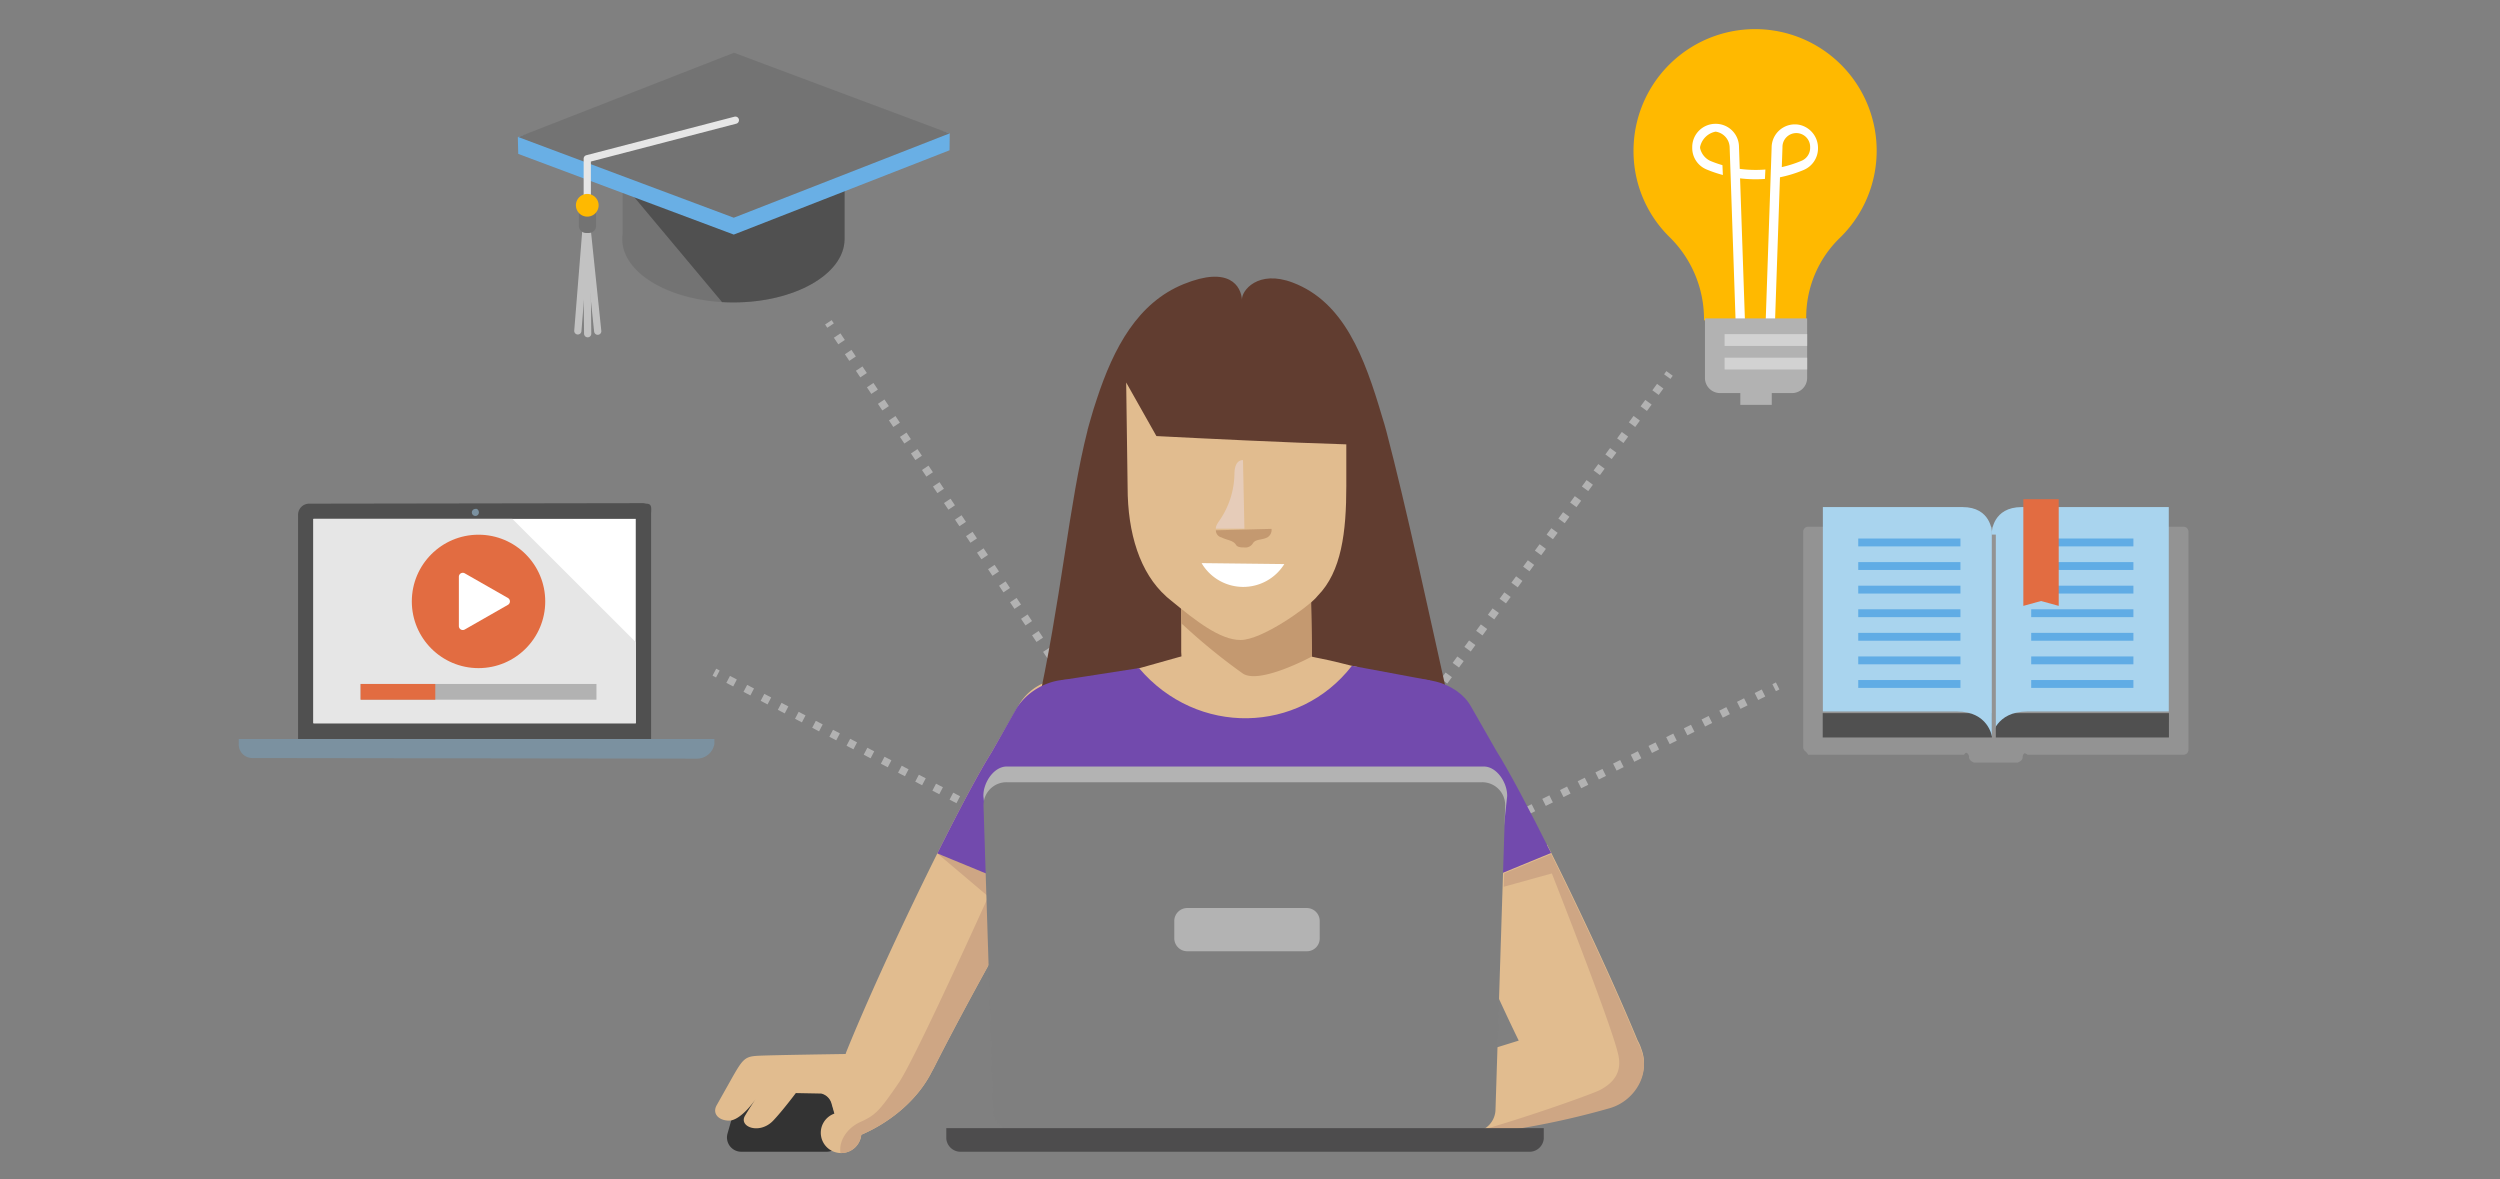 <?xml version="1.0" encoding="UTF-8"?> <svg xmlns="http://www.w3.org/2000/svg" viewBox="0 0 636 300"><rect x="0" y="0" width="636" height="300" fill="#808080" stroke="none"/><title>swimlane-subscribe-to-news-tips</title><path d="M163.737,128l-85.082.133a2.827,2.827,0,0,0-2.829,2.828V189.15h89.811V130.961c0-1.489.405-2.828-1.233-2.828" fill="#505050"></path><path d="M161.737,132h-82v52h82Z" fill="#fff"></path><path d="M177.106,193l-112.933-.155a3.445,3.445,0,0,1-3.436-3.562V188h121v1.283A4.519,4.519,0,0,1,177.106,193Z" fill="#7b91a0"></path><path d="M121.828,130.366a.894.894,0,1,1-.894-.894C121.381,129.324,121.828,129.77,121.828,130.366Z" fill="#7b91a0"></path><line x1="181.737" y1="171" x2="182.623" y2="171.463" fill="none" stroke="#b2b2b2" stroke-miterlimit="10" stroke-width="2"></line><line x1="185.244" y1="172.834" x2="314.97" y2="240.685" fill="none" stroke="#b2b2b2" stroke-miterlimit="10" stroke-width="2" stroke-dasharray="1.972 2.958"></line><polyline points="316.281 241.37 317.167 241.833 318.061 241.387" fill="none" stroke="#b2b2b2" stroke-miterlimit="10" stroke-width="2"></polyline><line x1="320.763" y1="240.041" x2="449.992" y2="175.62" fill="none" stroke="#b2b2b2" stroke-miterlimit="10" stroke-width="2" stroke-dasharray="2.012 3.019"></line><line x1="451.342" y1="174.946" x2="452.237" y2="174.5" fill="none" stroke="#b2b2b2" stroke-miterlimit="10" stroke-width="2"></line><line x1="210.737" y1="82" x2="211.291" y2="82.832" fill="none" stroke="#b2b2b2" stroke-miterlimit="10" stroke-width="2"></line><line x1="212.972" y1="85.356" x2="315.772" y2="239.739" fill="none" stroke="#b2b2b2" stroke-miterlimit="10" stroke-width="2" stroke-dasharray="2.022 3.032"></line><polyline points="316.613 241.001 317.167 241.833 317.758 241.027" fill="none" stroke="#b2b2b2" stroke-miterlimit="10" stroke-width="2"></polyline><line x1="319.551" y1="238.579" x2="423.25" y2="97.031" fill="none" stroke="#b2b2b2" stroke-miterlimit="10" stroke-width="2" stroke-dasharray="2.023 3.034"></line><line x1="424.146" y1="95.807" x2="424.737" y2="95" fill="none" stroke="#b2b2b2" stroke-miterlimit="10" stroke-width="2"></line><path d="M417.569,266.886a11.221,11.221,0,0,0-.945-2.189c-6-14.53-15.1-34.016-23.024-49.809L368.433,225.3c5.559,12.367,11.987,27.271,17.93,39.431-6.442,2.006-13.146,4.066-16.741,5.089-8.794,2.228-17.278,4.271-23.7,5.523-6.237,1.566-10.726,2.522-10.726,2.522-4.675.644-7.949,5.106-7.432,10.287a9.207,9.207,0,0,0,.339,1.351h42.081c6.464-1.207,22.739-3.077,39.408-7.985C415.675,279.724,419.945,273.082,417.569,266.886Z" fill="#e1bc8f"></path><path d="M208.737,278H190.781a3.651,3.651,0,0,0-3.5,2.646l-2.2,7.732a3.628,3.628,0,0,0,3.49,4.622H210.3a3.647,3.647,0,0,0,3.5-4.652l-2.195-7.7A3.642,3.642,0,0,0,208.1,278" fill="#333"></path><path d="M277.207,174.292A13.469,13.469,0,0,0,259.1,179.5q-3.436,5.972-6.879,11.95c-7.662,12.159-27.229,52.184-36.926,76.173-.068.182-.116.348-.176.523l0-.007s-18.595.267-22.137.443-3.986.709-7.174,6.387-3.54,6.3-3.54,6.3c-1.064,2.04.529,3.756,3.1,3.816,3.128.073,6.819-5.413,6.819-5.413s-1.427,2.1-2.658,4.171c-1.683,2.839,3.72,4.879,7.174,1.242,2.465-2.6,5.754-7.008,5.754-7.008l6.5.124a3.612,3.612,0,0,1,2.572,2.5l.741,2.6a5.162,5.162,0,1,0,6.838,5.385c6.277-2.68,13.571-7.854,17.644-15.462.1-.184.171-.345.262-.523.265-.464.532-.954.8-1.486,10.273-20.346,29.629-54.4,36.865-66.276,2.293-3.984,4.944-7.894,7.38-12.592A13.453,13.453,0,0,0,277.207,174.292Z" fill="#e1bc8f"></path><path d="M256.05,217.85s-.112.251-.316.705l-17.279-1.446,12.98,10.974c-6.9,15.216-19.463,42.549-22.833,47.451-4.718,6.863-5.79,8.149-9.65,9.865-3.516,1.562-5.6,4.9-5.134,7.918.059,0,.115.018.175.018a5.154,5.154,0,0,0,5.111-4.65c6.277-2.68,13.571-7.854,17.644-15.462.1-.184.171-.345.262-.523.265-.464.532-.954.8-1.486,7.456-14.768,19.695-36.75,28.614-52.239Z" fill="#cea684"></path><path d="M369.212,181.5c-5.938-26.728-11.531-52.789-16.477-71.629-.336-1.283-.712-2.566-1.116-3.837C347.1,90.717,341.9,76.857,328.906,71.9c-8.9-3.395-13.108,2.091-12.947,4.343-.245-3.427-3.216-8.685-14.807-3.98-11.629,4.721-17.791,15.991-22.182,29.439-.568,1.666-1.093,3.394-1.591,5.175-.243.849-.488,1.7-.723,2.559l.04-.047c-4.8,18.7-6.652,43.282-13.122,72.113Z" fill="#613d30"></path><path d="M316.325,198.906l29.287-29.156c-2.726-.521-5.506-1.451-10.765-2.451l-3.744-.8-30.14.364-11.6,3.261Z" fill="#e1bc8f"></path><path d="M317.358,180.765c-9.326,0-16.5-5.452-16.858-14.9V153.5l33-.361.231,13.917c0,6.836-7.408,13.709-16.373,13.709" fill="#e1bc8f"></path><path d="M270.824,230.145c1.077,27.441,1.834,46.755,2.366,60.355h88.846c2.475-59.25,2.475-59.265,2.475-59.265-5.809-16.36-.725-58.16-.725-58.16l-19.856-3.7c-13.411,17.35-39.381,18.038-54.17.591-9.918,1.564-19.836,3.075-19.836,3.075s6.35,40.75.9,57.107" fill="#724aad"></path><path d="M277.207,174.291c-6.326-3.517-15.378.085-18.886,6.417-2.294,3.986-3.807,6.756-6.1,10.739-3.112,4.939-8.186,14.472-13.766,25.662l23.507,9.677c5.241-9.229,9.9-17.222,12.717-21.849,2.29-3.983,4.941-7.893,7.38-12.589a13.463,13.463,0,0,0-4.852-18.057" fill="#724aad"></path><path d="M369.325,227.4l25.27-10.4c-5.65-11.34-10.8-21.027-13.943-26.019-2.293-3.983-4.124-7.235-6.415-11.221-3.514-6.332-13.453-8.816-19.776-5.3-6.256,3.873-7.155,11.091-3.644,17.423,2.439,4.693,5.084,8.606,7.38,12.589,2.788,4.578,6.714,13.066,11.128,22.931" fill="#724aad"></path><path d="M368.737,289H265.03a5.969,5.969,0,0,1-5.96-5.791l-8.894-80.628c-.1-3.369,2.594-7.581,5.96-7.581H377.461c3.366,0,6.065,4.212,5.96,7.581l-8.658,80.628A5.969,5.969,0,0,1,368.8,289" fill="#b3b3b3"></path><path d="M374.737,288H258.607a5.849,5.849,0,0,1-5.935-5.567l-2.467-77.511A5.839,5.839,0,0,1,256.143,199H376.981a5.837,5.837,0,0,1,5.937,5.922l-2.466,77.511A5.852,5.852,0,0,1,374.514,288" fill="#7f7f7f"></path><path d="M332.737,242h-30.7a3.305,3.305,0,0,1-3.3-3.305V234.31a3.31,3.31,0,0,1,3.31-3.31h30.385a3.305,3.305,0,0,1,3.305,3.305v4.485a3.265,3.265,0,0,1-3.32,3.21" fill="#b3b3b3"></path><path d="M333.55,151.469l-33.063.806v6.288c.166.142.33.276.5.415a152,152,0,0,0,15.148,12.339c4.25,2.934,17.638-4.317,17.638-4.317Z" fill="#c49970"></path><path d="M342.5,113.043c-14.711-.425-36.808-1.515-48.309-2.107L286.5,97.305l.365,26.648c0,11.7,3.129,21.83,9.866,27.819l-.024,0c.14.114.276.225.413.341.239.2.476.409.726.6,6.418,5.3,12.579,10.1,17.74,10.1,5.464,0,16.928-8.228,19.189-10.733.142-.153.276-.314.415-.478,6.119-6.185,7.31-16.274,7.31-28.023Z" fill="#e1bc8f"></path><path d="M323.477,134.544a2.2,2.2,0,0,1-1.087,2.181c-1.453.726-2.9.361-3.634,1.456a2.174,2.174,0,0,1-2.178,1.087c-.726,0-1.813,0-2.179-.725-.727-1.092-2.178-1.092-3.631-1.818a1.854,1.854,0,0,1-1.453-1.817Z" fill="#c49970"></path><path d="M309.5,134.5h7.078l-.362-17.45c-.363,0-2.178,0-2.178,3.638a21.352,21.352,0,0,1-3.994,12c-.728,1.09-.728,1.451-.728,1.815" fill="#e6ccb9"></path><path d="M305.681,143.256a12.3,12.3,0,0,0,21.045.244Z" fill="#fff"></path><path d="M393.807,215.413c.255.509.51,1.019.768,1.536C394.317,216.432,394.062,215.923,393.807,215.413Z" fill="#cea684"></path><path d="M393.342,214.487c-.177-.352-.356-.712-.531-1.059h0C392.986,213.779,393.164,214.131,393.342,214.487Z" fill="#cea684"></path><path d="M417.569,267.274a11.2,11.2,0,0,0-.945-2.189c-5.749-13.926-14.35-32.4-22.029-47.816l-11.934,4.913-.109,3.415,12.24-3.394c6.434,16.405,15.762,40.637,16.941,46.319.682,3.287-.214,6.433-4.717,8.792-1.575.825-16.244,6.165-30.076,10.186h7.077a206.486,206.486,0,0,0,25.577-5.6C415.675,280.111,419.945,273.47,417.569,267.274Z" fill="#cea684"></path><path d="M415.568,38.45a30.929,30.929,0,1,1,52.41,22.141A28.162,28.162,0,0,0,459.5,80.944V81.5h-26v-.554a29.254,29.254,0,0,0-8.851-20.718,30.592,30.592,0,0,1-9.081-21.778" fill="#ffb900"></path><path d="M450.432,45.5,448.92,89.576l2.377.082L452.824,45.1a31.85,31.85,0,0,0,5.888-1.8l.155-.066a5.953,5.953,0,0,0,3.633-5.482v-.027a6.013,6.013,0,0,0-4.576-5.937,5.911,5.911,0,0,0-7.221,5.755l-.189,5.544-.006,0-.08,2.409Zm7.745-4.54a29.609,29.609,0,0,1-4.888,1.549l.173-5.07a3.52,3.52,0,1,1,7.038.038v.147a3.552,3.552,0,0,1-2.168,3.271l-.155.065" fill="#fff"></path><path d="M436.5,31.5h0a5.9,5.9,0,0,1,5.9,5.858l.19,5.6a30.1,30.1,0,0,0,6.524.167L449,45.521a32.779,32.779,0,0,1-6.325-.15l1.509,44.058-2.377.082-1.525-44.525-.084-2.447-.177-5.141a4.162,4.162,0,0,0-3.517-3.9h-.1a5,5,0,0,0-3.9,3.9v.263a4.7,4.7,0,0,0,2.533,3.244,29.5,29.5,0,0,0,3.153,1.112l.105,2.5a31.8,31.8,0,0,1-4.18-1.421,5.891,5.891,0,0,1-3.611-5.436V37.4a5.908,5.908,0,0,1,5.9-5.9" fill="#fff"></path><path d="M459.737,81V96.146A3.853,3.853,0,0,1,455.883,100h-5.146v3h-8v-3h-5.144a3.856,3.856,0,0,1-3.856-3.856V81Z" fill="#b2b2b2"></path><rect x="438.737" y="85" width="21" height="3" fill="#d2d2d2"></rect><rect x="438.737" y="91" width="21" height="3" fill="#d2d2d2"></rect><path d="M158.4,33.741V59.48a9.57,9.57,0,0,0-.1,1.32c0,8.911,12.664,16.135,28.285,16.135,15.562,0,28.185-7.169,28.282-16.032V33.741Z" fill="#737373"></path><path d="M157.266,45.28l26.426,31.572q1.421.081,2.878.083c15.563,0,28.185-7.169,28.282-16.032V33.741Z" fill="#505050"></path><path d="M241.56,38.233l.051-4.288L186.726,17.709,131.737,34.863l.1,4.289,54.835,20.526Z" fill="#69afe5"></path><path d="M241.56,33.945,186.726,13.42,131.84,34.863l54.835,20.525Z" fill="#737373"></path><path d="M149.4,51.3a.924.924,0,0,1-.651-.269.924.924,0,0,1-.269-.65V40.378a.919.919,0,0,1,.687-.889l37.68-9.8a.917.917,0,0,1,1.12.658.919.919,0,0,1-.657,1.119l-36.991,9.627v9.293a.924.924,0,0,1-.069.352.943.943,0,0,1-.2.3.917.917,0,0,1-.3.2A.906.906,0,0,1,149.4,51.3Z" fill="#e6e6e6"></path><path d="M147,84.184l2.2-27.365,2.859,27.442" fill="none" stroke="#c2c2c2" stroke-linecap="round" stroke-linejoin="round" stroke-width="1.838"></path><path d="M149.505,84.9l-.306-28.08" fill="none" stroke="#c2c2c2" stroke-linecap="round" stroke-linejoin="round" stroke-width="1.838"></path><path d="M149.823,52.325h-.737a1.826,1.826,0,0,0-1.827,1.826v3.291a1.826,1.826,0,0,0,1.827,1.826h.737a1.826,1.826,0,0,0,1.827-1.826V54.151A1.826,1.826,0,0,0,149.823,52.325Z" fill="#737373"></path><path d="M149.4,55.111a2.888,2.888,0,1,0-2.888-2.888A2.888,2.888,0,0,0,149.4,55.111Z" fill="#ffb900"></path><path d="M458.737,135.261V190.1a1.234,1.234,0,0,0,.364.877,2.864,2.864,0,0,1,.877,1.024h39.7c.329-.661.645-.53.877-.3a1.237,1.237,0,0,1,.363.877,1.238,1.238,0,0,0,.364.877,3.7,3.7,0,0,0,.877.543h11.164a3.682,3.682,0,0,0,.877-.543,1.234,1.234,0,0,0,.364-.877,1.237,1.237,0,0,1,.363-.877c.232-.233.877.3.877.3h39.7a1.228,1.228,0,0,0,.877-.369,1.27,1.27,0,0,0,.363-.892V135.261a1.27,1.27,0,0,0-.363-.892A1.232,1.232,0,0,0,555.5,134H459.978a1.231,1.231,0,0,0-.877.369A1.267,1.267,0,0,0,458.737,135.261Z" fill="#939393"></path><path d="M551.779,181.415H463.7v6.2h88.076Z" fill="#505050"></path><path d="M506.737,187.327S505.8,181,497.857,181h-34.12V129H499.26c7.284,0,7.477,6.327,7.477,6.327Z" fill="#a9d4ee"></path><path d="M498.737,137h-26v2h26Z" fill="#60ace5"></path><path d="M498.737,143h-26v2h26Z" fill="#60ace5"></path><path d="M498.737,149h-26v2h26Z" fill="#60ace5"></path><path d="M498.737,155h-26v2h26Z" fill="#60ace5"></path><path d="M498.737,161h-26v2h26Z" fill="#60ace5"></path><path d="M498.737,167h-26v2h26Z" fill="#60ace5"></path><path d="M498.737,173h-26v2h26Z" fill="#60ace5"></path><path d="M506.737,187.327s.951-6.327,9.035-6.327h35.965V129H514.35c-7.413,0-7.613,6.327-7.613,6.327Z" fill="#a9d4ee"></path><path d="M516.737,139h26v-2h-26Z" fill="#60ace5"></path><path d="M516.737,145h26v-2h-26Z" fill="#60ace5"></path><path d="M516.737,151h26v-2h-26Z" fill="#60ace5"></path><path d="M516.737,157h26v-2h-26Z" fill="#60ace5"></path><path d="M516.737,163h26v-2h-26Z" fill="#60ace5"></path><path d="M516.737,169h26v-2h-26Z" fill="#60ace5"></path><path d="M516.737,175h26v-2h-26Z" fill="#60ace5"></path><path d="M523.737,154.136l-4.5-1.24-4.5,1.24V127h9Z" fill="#e26c41"></path><path d="M507.737,136h-1v52h1Z" fill="#939393"></path><polygon points="130.346 132 79.737 132 79.737 184 161.737 184 161.737 163.358 130.346 132" fill="#e6e6e6"></polygon><rect x="91.737" y="174" width="60" height="4" fill="#b2b2b2"></rect><rect x="91.737" y="174" width="19" height="4" fill="#e26c41"></rect><circle cx="121.737" cy="153" r="16.971" fill="#e26c41"></circle><path d="M116.737,159.277V146.723a1,1,0,0,1,1.5-.868l10.985,6.277a1,1,0,0,1,0,1.736l-10.985,6.277A1,1,0,0,1,116.737,159.277Z" fill="#fff"></path><path d="M240.737,287v2.649A3.635,3.635,0,0,0,244.6,293H388.876a3.635,3.635,0,0,0,3.861-3.351V287Z" fill="#4d4c4d"></path></svg> 